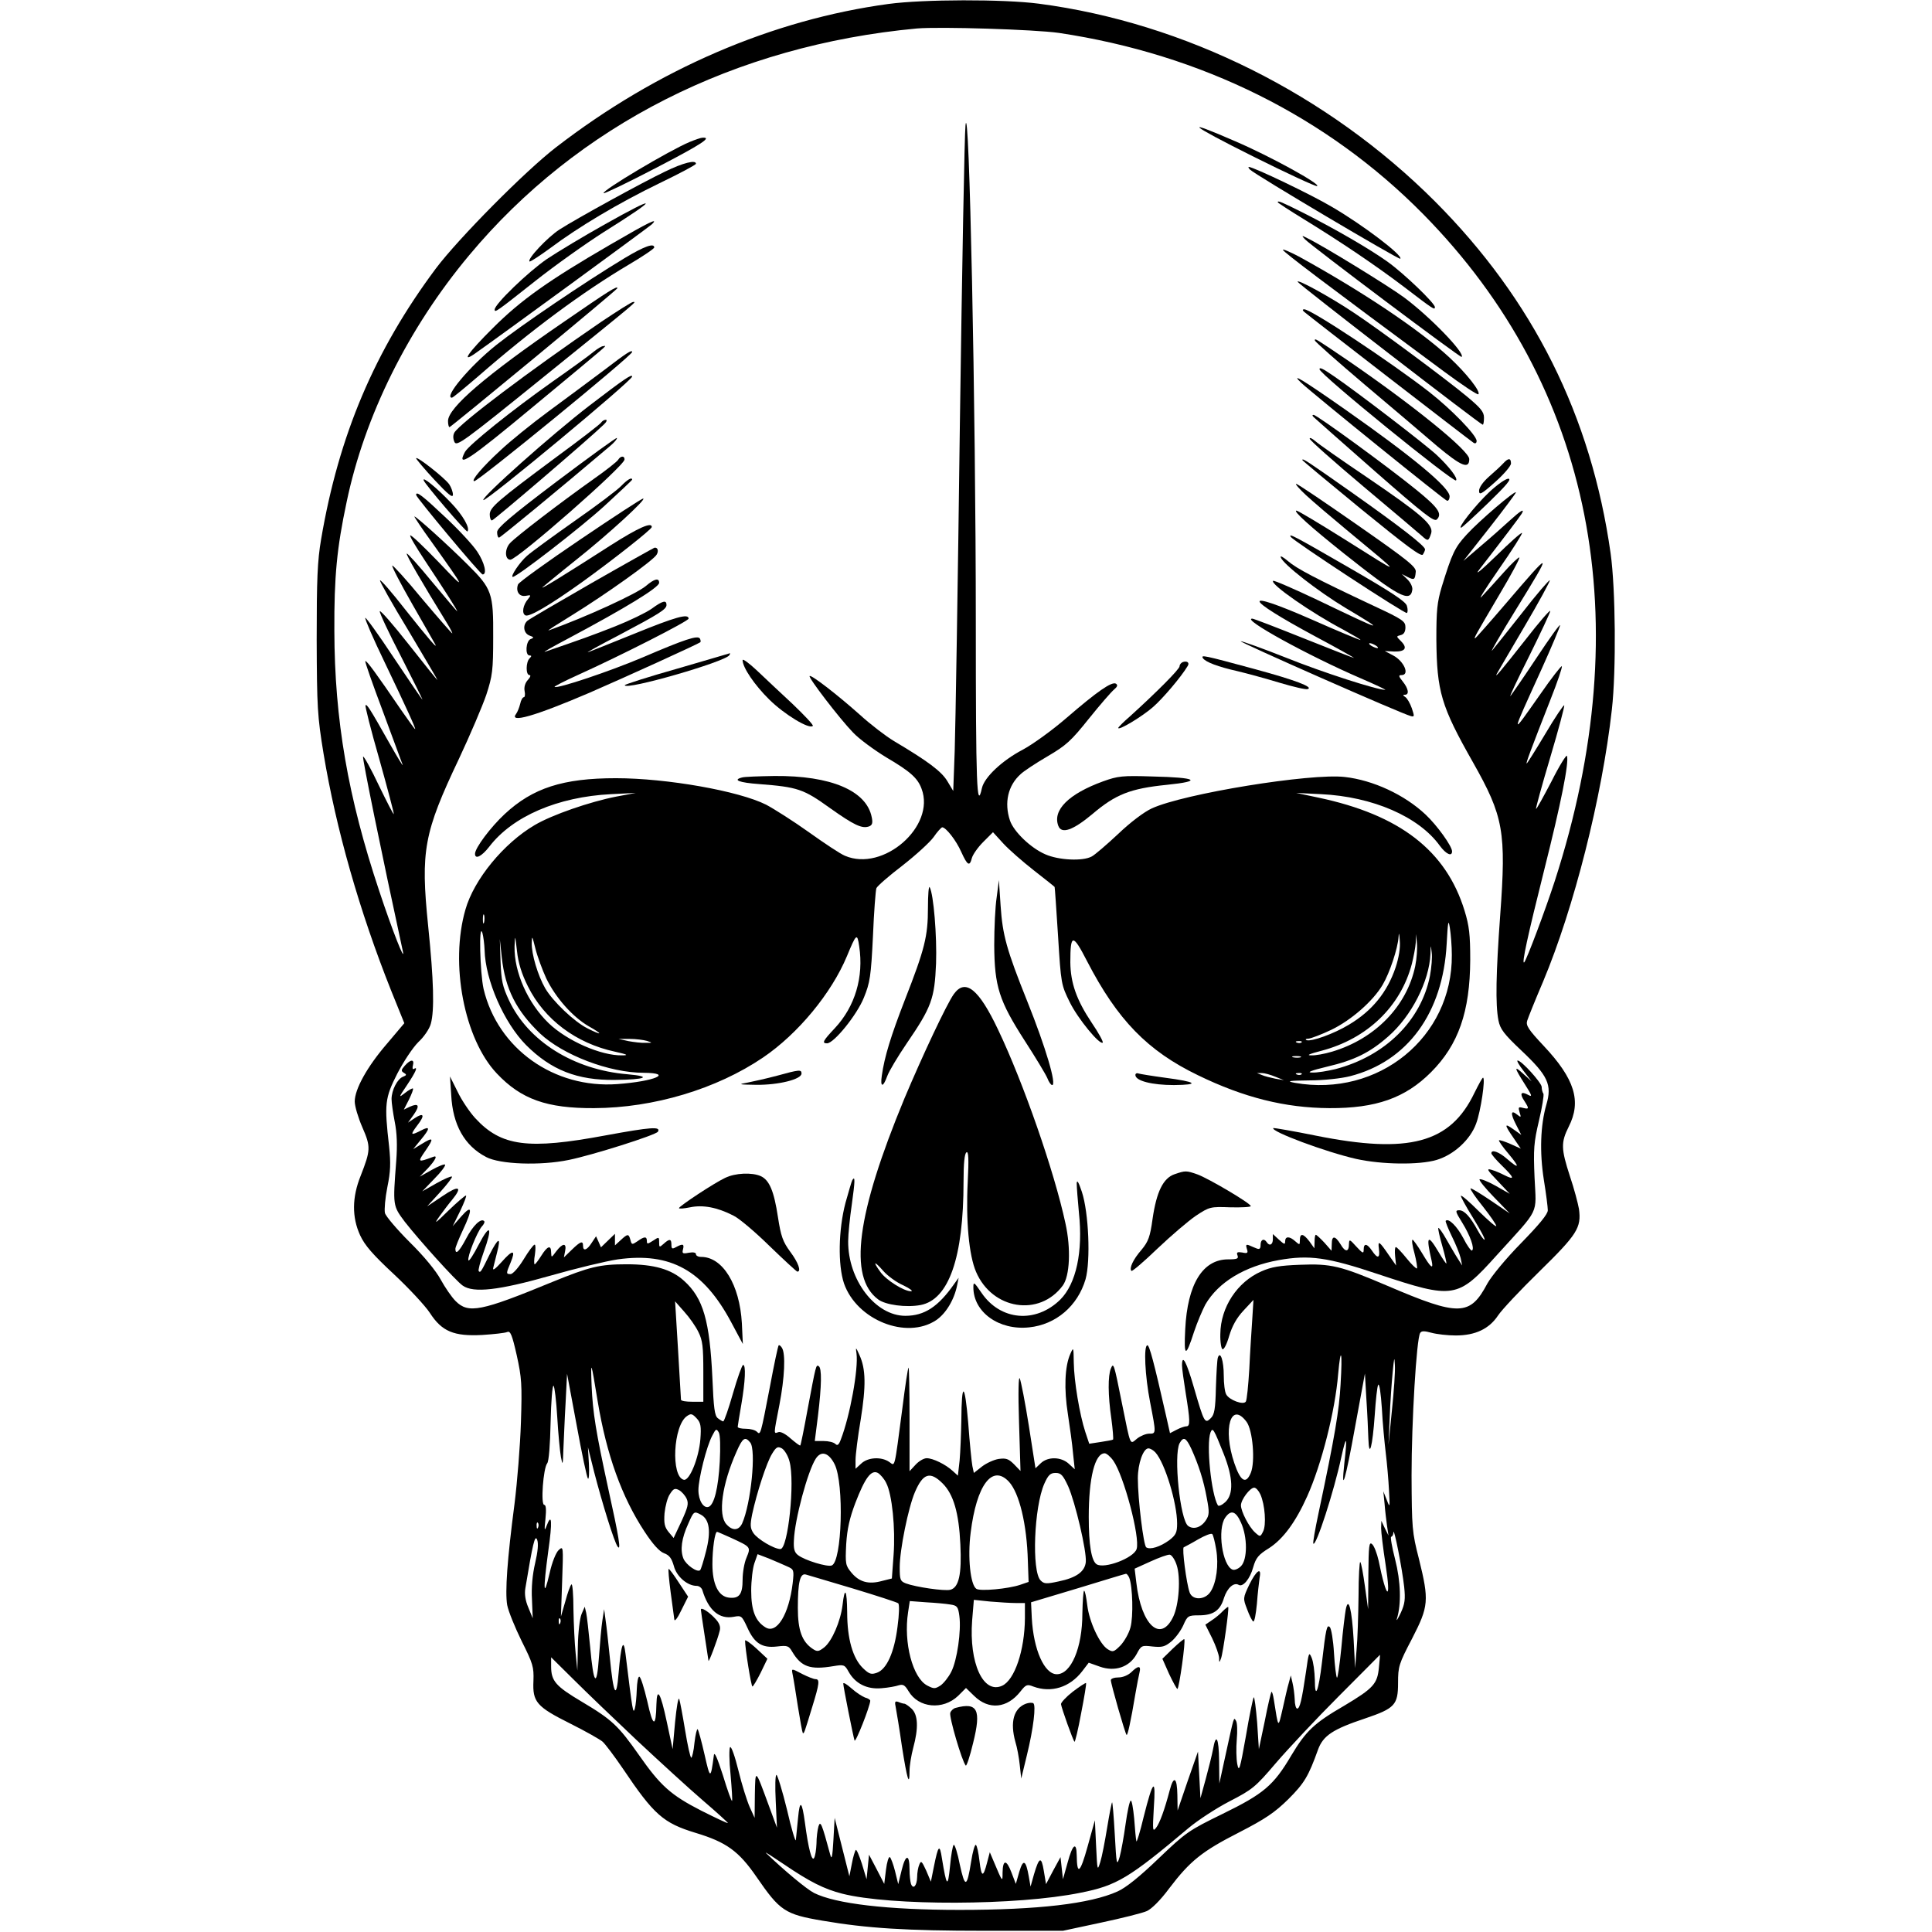 <?xml version="1.0" encoding="UTF-8" standalone="yes"?>
<svg version="1.0" xmlns="http://www.w3.org/2000/svg" width="100mm" height="100mm" viewBox="0 0 530 787" preserveAspectRatio="xMidYMid meet">
  <g transform="translate(0,787) scale(0.1,-0.1)" fill="#000000" stroke="none">
    <path d="M2335 7854 c-473 -64 -943 -266 -1355 -584 -126 -97 -397 -371 -489
-493 -250 -335 -396 -680 -468 -1104 -15 -88 -18 -162 -18 -408 1 -278 3 -312
28 -465 51 -307 146 -641 276 -967 l53 -131 -71 -84 c-81 -94 -131 -185 -131
-235 0 -19 14 -66 31 -105 35 -80 34 -93 -7 -198 -35 -87 -36 -168 -2 -242 19
-41 51 -78 137 -158 62 -58 128 -129 147 -158 49 -76 98 -96 213 -90 47 3 93
8 102 12 13 6 20 -11 39 -95 20 -91 22 -118 17 -273 -3 -94 -15 -243 -26 -331
-30 -229 -39 -359 -30 -413 5 -26 32 -92 59 -147 46 -92 50 -105 48 -162 -4
-86 12 -105 150 -174 62 -31 122 -65 132 -74 11 -10 48 -59 82 -109 127 -189
165 -222 296 -262 126 -38 176 -74 249 -180 95 -138 115 -152 269 -178 181
-31 342 -41 659 -41 l320 0 154 33 c85 18 169 39 187 47 19 8 55 43 92 93 85
112 134 151 285 228 107 55 145 81 200 135 65 65 82 93 121 202 21 57 60 83
192 127 121 41 134 55 134 145 0 66 3 77 57 180 68 132 70 155 28 325 -28 109
-29 126 -30 340 0 218 20 556 35 580 5 9 17 9 46 1 22 -6 66 -11 99 -11 80 0
136 27 172 81 15 23 92 105 170 181 153 150 170 177 160 253 -4 23 -20 84 -37
134 -36 111 -37 137 -5 201 53 104 25 195 -102 330 -62 66 -73 83 -67 102 4
13 33 85 65 160 125 298 240 750 280 1108 18 159 15 492 -5 635 -79 561 -316
1034 -716 1435 -436 436 -1019 727 -1613 805 -146 19 -471 18 -612 -1z m693
-118 c581 -87 1093 -341 1485 -739 691 -702 879 -1656 535 -2717 -38 -117
-114 -319 -124 -330 -12 -11 14 108 81 375 69 274 102 439 93 466 -2 6 -31
-40 -63 -104 -33 -63 -61 -114 -63 -112 -2 1 24 96 58 210 34 114 59 209 57
212 -3 2 -38 -50 -77 -116 -40 -67 -74 -121 -76 -121 -4 0 14 49 96 258 29 73
50 135 47 138 -2 3 -42 -48 -87 -113 -124 -176 -124 -182 4 100 42 93 76 174
76 180 0 7 -43 -53 -96 -133 -53 -80 -101 -149 -106 -155 -6 -5 29 68 76 162
47 95 86 178 86 184 0 7 -46 -46 -101 -117 -100 -127 -127 -159 -117 -139 3 6
54 92 113 193 59 100 105 185 103 188 -3 2 -54 -57 -113 -133 -60 -76 -115
-145 -122 -153 -8 -8 35 66 96 165 154 250 152 251 -43 23 -65 -76 -120 -138
-122 -138 -6 0 0 10 100 180 47 79 83 146 80 149 -2 3 -31 -24 -63 -60 -31
-35 -72 -80 -90 -99 -17 -19 13 30 68 109 56 80 98 147 96 150 -3 3 -51 -40
-107 -95 -61 -59 -88 -81 -67 -54 94 121 166 216 173 228 13 23 -5 12 -52 -31
-26 -24 -78 -70 -116 -102 l-70 -60 107 136 c59 75 107 140 107 143 0 12 -150
-116 -200 -171 -49 -53 -60 -77 -102 -213 -19 -64 -22 -96 -22 -215 2 -212 19
-271 149 -500 125 -221 136 -283 111 -624 -17 -234 -20 -363 -7 -428 7 -35 22
-55 94 -123 108 -102 125 -139 101 -220 -24 -84 -28 -193 -10 -307 9 -55 16
-111 16 -123 0 -16 -35 -58 -109 -134 -62 -63 -120 -134 -137 -164 -71 -134
-115 -135 -409 -9 -190 81 -228 90 -354 85 -83 -3 -118 -9 -158 -27 -98 -43
-166 -146 -167 -255 -1 -32 4 -61 9 -62 6 -2 18 22 27 54 12 40 30 73 58 103
l41 44 -5 -80 c-3 -44 -9 -135 -12 -202 -4 -67 -10 -126 -14 -132 -9 -16 -68
6 -80 29 -6 10 -10 45 -10 77 0 60 -14 102 -24 73 -3 -8 -6 -63 -8 -122 -2
-87 -6 -111 -21 -125 -24 -24 -27 -18 -68 123 -31 108 -49 141 -49 92 0 -13 7
-63 15 -113 18 -111 19 -135 3 -135 -7 0 -25 -6 -40 -14 l-27 -14 -16 71 c-50
221 -68 287 -76 287 -16 0 -10 -125 11 -232 25 -129 25 -128 -4 -128 -13 0
-35 -9 -49 -20 -30 -24 -25 -38 -62 145 -32 160 -34 167 -45 140 -12 -29 -12
-108 2 -203 6 -45 9 -84 7 -86 -2 -2 -25 -6 -51 -10 l-46 -7 -16 48 c-23 70
-46 207 -47 283 -1 63 -1 64 -14 35 -23 -51 -26 -144 -10 -245 8 -52 18 -124
21 -160 l7 -65 -25 23 c-31 28 -84 29 -113 2 l-22 -21 -27 173 c-15 95 -32
182 -37 193 -5 12 -7 -56 -3 -178 l6 -199 -26 27 c-23 23 -33 26 -63 22 -19
-3 -50 -17 -68 -31 l-33 -26 -6 28 c-3 15 -11 94 -17 176 -14 166 -27 171 -28
10 -1 -56 -4 -129 -7 -163 l-7 -62 -21 19 c-29 27 -81 52 -106 52 -12 0 -32
-12 -45 -26 l-25 -27 0 213 c0 117 -2 211 -4 209 -3 -2 -14 -76 -25 -164 -34
-257 -29 -237 -54 -220 -32 22 -87 19 -114 -7 l-23 -21 0 36 c0 20 9 94 21
164 22 137 21 207 -5 263 -15 34 -16 34 -12 6 8 -62 -26 -252 -64 -350 -8 -22
-14 -26 -22 -18 -7 7 -28 12 -48 12 l-36 0 13 103 c15 124 16 194 3 202 -11 7
-11 6 -46 -180 -14 -77 -27 -141 -29 -143 -2 -2 -19 11 -39 28 -21 19 -42 30
-51 26 -19 -7 -19 -11 5 112 21 109 26 208 10 232 -5 8 -11 12 -13 10 -3 -3
-19 -79 -36 -170 -38 -197 -38 -197 -53 -182 -7 7 -27 12 -45 12 -18 0 -33 3
-33 8 0 4 7 45 15 92 16 94 19 160 7 160 -4 0 -23 -52 -41 -115 -18 -63 -36
-115 -40 -115 -3 0 -13 6 -22 13 -13 10 -17 42 -22 162 -11 235 -37 327 -116
398 -52 47 -122 67 -233 67 -110 0 -151 -10 -303 -72 -291 -120 -342 -130
-394 -78 -17 17 -44 57 -61 88 -19 35 -67 94 -126 152 -52 52 -98 106 -101
119 -3 14 1 61 10 106 13 63 14 97 7 165 -20 174 -17 197 33 296 26 50 63 106
86 129 23 21 46 55 51 75 15 54 12 175 -11 399 -31 305 -18 378 126 681 45 96
95 213 111 260 25 77 28 99 28 235 1 179 -5 197 -104 295 -77 77 -213 200
-217 196 -1 -1 29 -47 69 -102 144 -202 145 -205 30 -84 -61 63 -113 113 -116
109 -3 -3 24 -48 59 -101 85 -128 136 -208 132 -208 -1 0 -47 54 -102 120 -54
66 -101 118 -103 115 -4 -4 57 -110 166 -287 13 -21 21 -38 19 -38 -2 0 -57
63 -122 140 -64 78 -120 139 -122 136 -3 -3 34 -74 82 -158 48 -84 90 -157 93
-163 11 -22 -30 26 -123 143 -53 68 -99 121 -102 118 -3 -2 49 -95 116 -205
66 -111 119 -201 118 -201 -2 0 -54 65 -117 145 -63 80 -116 141 -118 135 -2
-5 37 -89 87 -185 49 -96 88 -175 87 -175 -2 0 -54 77 -117 171 -62 94 -115
167 -116 162 -2 -5 33 -86 78 -179 91 -190 129 -274 125 -274 -2 0 -27 35 -57
78 -101 148 -141 203 -146 199 -2 -3 30 -94 71 -203 41 -110 77 -208 81 -219
4 -11 -21 30 -55 90 -79 140 -91 158 -96 152 -3 -2 22 -101 56 -219 33 -118
60 -219 59 -224 0 -5 -27 47 -60 115 -32 68 -62 122 -65 119 -4 -5 74 -387
162 -793 11 -52 -44 88 -96 245 -128 383 -182 699 -183 1060 -1 221 10 337 50
525 73 350 250 707 499 1005 442 530 1082 855 1824 924 94 8 478 -4 578 -18z
m-1468 -5292 c17 -34 20 -60 20 -162 l0 -122 -45 0 c-25 0 -45 3 -46 8 0 4 -6
96 -12 204 l-12 197 37 -42 c21 -23 47 -60 58 -83z m2616 -211 c-6 -109 -23
-211 -90 -527 -14 -66 -24 -122 -21 -124 11 -12 84 213 114 353 21 95 25 85
12 -27 -14 -130 5 -67 44 150 l40 217 6 -105 c4 -58 7 -130 8 -160 3 -86 17
-33 26 96 4 61 10 116 14 123 5 7 11 -36 15 -96 3 -59 11 -142 16 -183 5 -41
11 -109 13 -150 4 -72 4 -74 -9 -40 l-14 35 5 -50 c2 -27 7 -68 10 -90 l6 -40
-15 30 -14 30 -1 -30 c0 -16 8 -83 18 -147 24 -155 4 -145 -28 14 -7 31 -19
62 -27 68 -12 11 -14 -7 -15 -126 l-1 -139 -13 93 c-7 51 -15 96 -19 99 -3 4
-7 -59 -7 -138 -1 -79 -4 -178 -8 -219 l-6 -75 -6 116 c-7 122 -21 179 -32
123 -3 -16 -12 -86 -18 -156 -7 -71 -15 -125 -18 -122 -3 3 -9 48 -12 100 -3
53 -11 100 -17 106 -12 12 -16 -6 -32 -144 -14 -119 -29 -154 -29 -71 -1 34
-6 74 -13 90 -11 26 -12 22 -23 -57 -17 -115 -25 -150 -36 -150 -5 0 -10 17
-10 38 -1 20 -5 51 -9 67 l-7 30 -8 -30 c-5 -16 -16 -64 -25 -105 -19 -82 -17
-84 -36 36 -3 20 -7 34 -10 32 -2 -3 -15 -56 -27 -119 l-24 -114 -7 108 c-5
60 -11 106 -14 103 -3 -4 -18 -75 -32 -159 -24 -135 -28 -148 -35 -113 -4 21
-5 66 -2 100 3 34 2 68 -3 76 -10 16 -7 24 -44 -145 l-24 -110 -1 93 c-1 94
-13 115 -25 45 -4 -21 -17 -74 -29 -118 l-22 -80 -5 95 -5 95 -42 -120 -41
-120 -1 63 c-1 72 -15 81 -31 20 -21 -80 -41 -135 -56 -154 -14 -17 -14 -10
-9 81 9 127 -3 116 -41 -35 -15 -63 -29 -108 -30 -100 -2 8 -6 50 -9 93 -4 42
-10 75 -14 72 -5 -2 -14 -46 -21 -96 -7 -51 -18 -111 -24 -133 -12 -39 -13
-34 -20 92 -4 73 -9 132 -11 130 -2 -2 -11 -48 -20 -103 -9 -55 -21 -118 -28
-140 -12 -38 -12 -36 -17 65 l-5 105 -30 -108 c-30 -108 -43 -118 -44 -34 -1
57 -17 44 -37 -30 l-19 -68 -5 45 -5 45 -30 -55 -29 -55 -9 54 c-10 61 -19 57
-40 -14 l-14 -50 -7 40 c-12 69 -23 74 -39 20 l-14 -49 -18 47 c-20 53 -35 53
-36 -1 0 -40 0 -40 -35 43 l-17 40 -11 -42 c-16 -62 -23 -61 -31 6 -4 34 -10
63 -15 66 -4 2 -13 -28 -19 -68 -17 -107 -25 -109 -46 -13 -9 47 -21 84 -25
81 -4 -2 -11 -42 -15 -87 -9 -90 -14 -84 -33 32 -9 60 -15 55 -33 -35 l-12
-60 -19 45 c-18 39 -21 42 -28 25 -5 -11 -9 -34 -9 -52 -1 -35 -16 -51 -25
-27 -3 9 -6 35 -6 59 0 64 -16 63 -32 -3 l-14 -57 -13 53 c-7 28 -17 54 -21
57 -5 3 -12 -20 -16 -52 l-7 -57 -31 60 -31 59 -5 -50 -5 -50 -19 63 c-11 34
-22 60 -25 56 -3 -3 -11 -28 -16 -56 l-10 -51 -30 119 -30 119 -5 -90 c-4 -70
-7 -83 -13 -60 -34 126 -40 141 -48 115 -4 -14 -8 -45 -8 -70 -1 -25 -5 -51
-10 -59 -9 -14 -23 38 -37 144 -12 89 -21 96 -28 20 -4 -38 -8 -79 -9 -90 -1
-11 -18 44 -36 123 -19 78 -39 142 -43 142 -5 0 -6 -48 -3 -107 l5 -108 -35
95 c-54 147 -53 146 -55 40 l-1 -95 -20 44 c-11 25 -32 91 -46 149 -14 57 -29
100 -34 95 -4 -4 -4 -55 2 -112 5 -57 8 -105 6 -107 -2 -2 -19 44 -37 104 -23
71 -35 99 -37 82 -13 -99 -15 -99 -38 3 -12 53 -25 100 -28 103 -3 3 -9 -21
-13 -55 -3 -34 -10 -61 -13 -61 -4 0 -15 50 -25 111 -10 61 -21 119 -24 128
-4 9 -11 -33 -17 -94 l-10 -110 -24 112 c-25 118 -40 143 -42 71 -2 -97 -14
-94 -37 11 -13 55 -27 101 -33 101 -5 0 -9 -24 -10 -52 -1 -29 -4 -64 -8 -78
-7 -24 -9 -13 -38 224 -8 66 -18 38 -28 -79 -9 -112 -21 -90 -36 65 -6 58 -13
125 -17 150 l-6 45 -7 -45 c-4 -25 -10 -92 -14 -149 -9 -129 -22 -115 -36 41
-6 62 -13 124 -16 138 l-6 25 -13 -30 c-7 -17 -14 -73 -15 -130 l-2 -100 -7
70 c-4 39 -8 119 -9 179 0 60 -4 106 -8 102 -5 -4 -16 -35 -25 -69 l-18 -62 5
144 c5 143 5 144 -14 127 -11 -10 -27 -49 -37 -94 -25 -108 -27 -70 -6 86 18
127 15 163 -7 105 -8 -22 -9 -16 -4 30 4 39 2 57 -5 57 -15 0 -4 149 12 169 7
8 12 75 14 168 2 84 7 151 12 148 4 -2 11 -60 15 -127 4 -68 11 -141 15 -163
7 -37 8 -34 10 30 2 39 5 124 9 190 l6 119 39 -209 c21 -116 42 -214 46 -218
4 -5 6 22 4 60 l-4 68 25 -100 c34 -131 82 -286 96 -305 15 -21 5 41 -38 235
-51 235 -63 309 -68 420 -4 108 -3 106 25 -65 36 -216 98 -388 190 -528 34
-52 61 -82 80 -89 22 -8 31 -21 40 -52 11 -43 55 -81 93 -81 10 0 20 -8 23
-17 25 -83 69 -120 128 -109 31 6 33 4 55 -43 29 -65 60 -85 121 -78 43 5 48
3 62 -21 37 -62 73 -75 168 -59 43 7 46 6 62 -23 27 -48 74 -72 133 -67 28 2
60 8 71 12 18 5 25 1 40 -24 41 -69 140 -78 202 -19 l32 32 33 -32 c60 -59
135 -51 189 18 22 28 27 30 52 20 73 -27 149 -4 200 63 l26 34 45 -16 c62 -22
121 -2 150 51 19 36 21 36 65 31 39 -4 50 -1 76 20 17 14 39 44 49 66 17 39
20 41 64 41 59 0 87 20 102 71 13 40 40 65 60 53 17 -10 46 24 59 72 11 38 21
51 65 78 57 37 108 106 155 211 58 129 114 348 126 498 11 120 18 91 10 -40z
m209 -108 l-14 -140 5 110 c2 61 8 144 12 185 6 61 7 67 9 30 2 -25 -4 -108
-12 -185z m-2830 -35 c14 -16 17 -31 13 -82 -6 -77 -44 -170 -67 -166 -54 11
-44 223 13 260 16 11 21 10 41 -12z m2238 -12 c25 -34 36 -162 17 -208 -20
-48 -42 -34 -67 40 -48 141 -14 254 50 168z m-2146 -162 c-6 -109 -23 -175
-45 -184 -21 -8 -42 26 -42 68 0 46 33 178 56 221 15 29 17 31 27 14 6 -11 7
-58 4 -119z m2053 31 c38 -96 41 -164 6 -196 -13 -12 -27 -18 -30 -13 -27 45
-48 249 -30 297 9 22 13 15 54 -88z m-1929 47 c25 -30 3 -250 -33 -330 -14
-29 -39 -31 -64 -3 -35 38 -18 163 41 295 25 57 35 64 56 38z m1797 -26 c29
-64 50 -128 63 -201 11 -57 10 -69 -4 -90 -19 -29 -50 -39 -72 -23 -33 24 -60
288 -35 337 16 28 26 24 48 -23z m-1637 -51 c23 -83 -6 -357 -37 -357 -26 0
-93 40 -110 65 -13 20 -14 32 -5 77 19 88 59 211 81 246 17 28 23 31 40 22 10
-6 25 -29 31 -53z m1491 36 c39 -44 88 -207 88 -289 0 -37 -5 -47 -32 -68 -37
-27 -78 -40 -94 -29 -11 9 -34 197 -34 281 0 60 22 122 43 122 8 0 21 -8 29
-17z m-1307 -48 c39 -79 30 -396 -12 -412 -18 -7 -110 21 -137 42 -15 11 -19
26 -17 61 3 83 56 281 89 332 22 34 53 25 77 -23z m1135 15 c43 -61 110 -313
95 -360 -12 -37 -132 -82 -163 -62 -21 14 -32 78 -32 193 0 159 25 259 65 259
7 0 23 -13 35 -30z m-925 -91 c24 -46 38 -185 30 -293 l-7 -96 -40 -10 c-54
-15 -92 -5 -124 33 -25 30 -26 36 -22 117 4 63 14 106 37 167 40 104 65 137
92 123 10 -6 26 -24 34 -41z m741 -13 c29 -65 76 -265 72 -309 -4 -39 -38 -64
-111 -79 -50 -11 -59 -10 -73 4 -37 37 -27 299 15 394 16 36 25 44 46 44 22 0
30 -9 51 -54z m-511 11 c44 -44 66 -119 72 -248 6 -122 -6 -176 -41 -185 -24
-6 -141 11 -181 26 -23 9 -25 15 -25 66 0 71 35 243 62 306 33 77 62 86 113
35z m270 7 c42 -46 73 -172 77 -324 l3 -84 -35 -12 c-48 -16 -162 -27 -178
-16 -24 16 -36 128 -23 229 24 194 88 280 156 207z m-1313 -69 c9 -20 5 -35
-21 -92 l-32 -68 -21 25 c-16 20 -19 35 -16 76 3 29 12 64 22 78 14 22 20 25
37 16 11 -6 25 -22 31 -35z m2337 18 c19 -42 25 -126 11 -152 -11 -22 -12 -22
-32 -4 -25 22 -58 86 -58 111 0 23 37 72 54 72 7 0 18 -12 25 -27z m-2279 -83
c35 -19 42 -68 21 -149 -10 -40 -21 -75 -24 -77 -11 -11 -57 21 -68 47 -14 35
-8 82 20 143 22 50 23 51 51 36z m2200 -32 c27 -59 27 -151 0 -178 -11 -11
-26 -17 -34 -14 -42 16 -63 165 -30 212 23 33 43 27 64 -20z m-2863 -20 c-3
-8 -6 -5 -6 6 -1 11 2 17 5 13 3 -3 4 -12 1 -19z m3528 -243 c5 -49 3 -68 -14
-105 -12 -25 -19 -36 -16 -25 19 61 16 153 -7 243 -13 50 -20 92 -16 92 4 0 9
8 9 18 2 24 36 -149 44 -223z m-2743 201 c82 -38 82 -37 64 -81 -9 -20 -16
-61 -16 -90 0 -60 -14 -78 -56 -73 -43 5 -67 55 -67 136 0 63 10 132 19 132 2
0 27 -11 56 -24z m1977 -47 c11 -64 1 -137 -23 -173 -22 -34 -73 -36 -85 -3
-13 36 -32 182 -24 184 4 2 31 16 58 32 28 16 53 26 58 22 4 -4 11 -32 16 -62z
m-2774 -56 c-11 -47 -16 -100 -13 -149 l3 -76 -18 44 c-12 28 -16 55 -12 78
30 181 39 221 48 198 6 -15 3 -48 -8 -95z m1027 -14 c27 -12 28 -14 22 -68
-15 -127 -65 -209 -111 -180 -41 25 -58 69 -58 149 0 41 6 92 13 112 l13 37
47 -18 c26 -11 59 -25 74 -32z m1586 6 c17 -50 10 -161 -14 -211 -51 -107
-130 -35 -150 138 l-7 58 64 29 c35 16 71 29 79 28 8 -1 21 -20 28 -42z
m-1318 -96 c96 -29 179 -56 184 -60 5 -5 4 -45 -3 -96 -13 -104 -44 -173 -84
-187 -23 -8 -31 -6 -57 19 -41 40 -64 119 -64 227 -1 94 -10 108 -19 29 -8
-65 -43 -147 -75 -172 -22 -17 -28 -18 -46 -6 -44 29 -61 76 -61 167 0 105 9
143 33 136 9 -3 96 -28 192 -57z m1125 44 c14 -36 17 -159 5 -202 -6 -24 -25
-57 -41 -74 -27 -27 -31 -28 -52 -15 -33 21 -75 112 -83 179 -4 32 -9 59 -13
59 -3 0 -6 -42 -7 -93 0 -139 -46 -247 -104 -247 -51 0 -95 100 -102 229 l-3
64 190 57 c105 32 193 59 196 59 4 1 10 -7 14 -16z m-729 -109 c28 -4 32 -9
37 -47 8 -60 -9 -180 -33 -227 -11 -22 -31 -47 -44 -56 -22 -14 -27 -14 -54 0
-59 31 -97 174 -78 298 l7 46 67 -5 c37 -2 81 -6 98 -9z m267 6 l37 0 0 -62
c-1 -131 -42 -252 -93 -275 -77 -35 -135 93 -122 266 l7 84 67 -7 c36 -3 83
-6 104 -6z m-1856 -82 c-3 -8 -6 -5 -6 6 -1 11 2 17 5 13 3 -3 4 -12 1 -19z
m3335 -180 c-6 -67 -22 -85 -141 -156 -124 -72 -156 -103 -216 -203 -72 -122
-112 -156 -280 -238 -139 -68 -149 -75 -261 -182 -77 -74 -133 -119 -167 -134
-111 -50 -323 -75 -643 -75 -294 0 -505 25 -593 69 -31 16 -121 91 -196 163
-5 6 27 -15 73 -46 106 -72 164 -101 238 -120 197 -50 712 -49 971 4 147 29
198 60 439 263 38 32 113 81 167 109 93 48 105 57 190 157 50 58 165 181 256
272 92 92 166 167 167 168 1 0 -1 -23 -4 -51z m-3022 -298 c91 -85 211 -195
268 -244 56 -48 102 -90 102 -92 0 -3 -48 20 -108 50 -125 64 -167 102 -255
228 -83 118 -109 143 -232 216 -106 63 -125 84 -125 144 l0 37 93 -92 c51 -51
167 -162 257 -247z"/>
    <path d="M2648 7360 c-4 -30 -14 -579 -23 -1220 -8 -641 -18 -1239 -21 -1329
l-6 -163 -24 40 c-24 40 -79 81 -217 163 -32 19 -95 67 -140 108 -91 81 -198
164 -204 157 -6 -6 121 -172 176 -229 25 -27 87 -72 136 -102 97 -57 128 -84
144 -128 58 -153 -156 -340 -312 -273 -18 7 -84 51 -147 96 -63 45 -142 95
-174 112 -111 56 -405 108 -612 108 -216 0 -339 -40 -453 -146 -57 -53 -121
-138 -121 -162 0 -24 27 -11 58 29 95 124 279 203 496 214 l101 5 -80 -15
c-107 -21 -261 -74 -332 -116 -126 -74 -247 -221 -282 -344 -64 -221 -5 -528
128 -668 99 -105 204 -142 396 -141 243 1 499 78 688 206 143 97 279 262 342
413 38 92 42 96 50 40 19 -125 -17 -245 -99 -333 -49 -52 -54 -62 -32 -62 28
0 122 116 150 186 25 61 29 87 37 250 4 99 11 188 14 196 4 9 51 50 106 92 55
43 112 95 127 116 15 22 31 39 35 40 15 0 57 -53 78 -101 25 -55 34 -60 43
-24 4 14 24 43 46 65 l40 40 42 -46 c23 -25 79 -74 125 -110 46 -36 84 -66 84
-67 1 -1 7 -91 14 -200 12 -196 13 -199 48 -270 33 -67 122 -175 134 -164 3 3
-17 40 -45 81 -62 93 -86 162 -87 246 0 117 10 118 68 5 124 -240 247 -366
452 -465 187 -91 355 -133 535 -134 190 -1 309 41 414 146 112 112 159 247
160 458 0 103 -4 138 -23 200 -75 245 -264 391 -596 461 l-90 19 101 -5 c211
-10 399 -92 484 -210 25 -34 50 -46 50 -23 0 21 -61 106 -108 150 -86 81 -214
140 -329 153 -139 16 -656 -68 -786 -128 -31 -14 -88 -57 -137 -104 -47 -44
-96 -86 -108 -92 -37 -20 -135 -15 -189 9 -60 26 -129 93 -144 138 -24 72 -8
142 43 188 12 12 62 45 110 73 77 45 97 64 169 154 45 56 91 109 102 118 14
12 16 18 8 24 -17 10 -77 -32 -201 -139 -59 -51 -138 -108 -179 -130 -84 -44
-156 -112 -166 -156 -21 -96 -25 9 -25 672 0 880 -27 2159 -42 2028z m-1961
-3247 c-3 -10 -5 -4 -5 12 0 17 2 24 5 18 2 -7 2 -21 0 -30z m3942 -133 c3
-335 -299 -581 -639 -521 -37 7 -27 9 59 10 57 0 130 8 165 17 235 60 379 258
394 539 5 93 7 103 13 65 4 -25 8 -74 8 -110z m-3940 20 c3 -123 79 -296 169
-387 102 -102 209 -144 362 -142 126 1 154 14 51 23 -219 18 -405 135 -483
302 -26 56 -31 79 -34 157 l-3 92 8 -75 c14 -128 59 -217 156 -310 94 -88 282
-160 422 -160 124 -1 44 -35 -107 -46 -258 -19 -487 144 -545 387 -15 66 -20
276 -5 229 4 -14 8 -45 9 -70z m3711 -71 c-34 -101 -96 -177 -190 -233 -61
-37 -153 -70 -173 -63 -6 3 -3 6 8 6 11 1 53 17 93 36 81 39 170 117 209 183
29 49 62 149 65 195 1 21 3 16 5 -14 3 -30 -4 -70 -17 -110z m-3535 -76 c67
-136 197 -233 355 -267 50 -11 57 -15 30 -15 -86 -2 -225 59 -300 131 -85 82
-141 208 -139 312 2 50 2 49 10 -18 5 -48 19 -93 44 -143z m75 32 c38 -79 108
-158 174 -196 59 -33 55 -39 -6 -8 -54 27 -141 110 -172 163 -30 52 -56 139
-55 185 1 32 2 29 15 -23 8 -32 28 -86 44 -121z m3540 50 c-34 -164 -164 -297
-339 -349 -30 -9 -68 -16 -85 -15 -21 0 -7 6 43 19 185 49 321 179 367 353 7
28 15 68 16 87 l1 35 4 -38 c2 -21 -1 -62 -7 -92z m60 -40 c-36 -182 -182
-327 -385 -380 -33 -8 -75 -15 -95 -14 -24 0 -6 8 61 24 111 26 174 57 249
123 95 83 167 225 172 336 1 40 1 40 5 6 3 -19 -1 -62 -7 -95z m-3190 -265
c24 -8 24 -8 -5 -8 -16 -1 -48 3 -70 7 l-40 9 45 0 c25 0 56 -4 70 -8z m2667
-6 c-3 -3 -12 -4 -19 -1 -8 3 -5 6 6 6 11 1 17 -2 13 -5z m-4 -61 c-7 -2 -21
-2 -30 0 -10 3 -4 5 12 5 17 0 24 -2 18 -5z m-103 -79 l35 -14 -35 6 c-19 4
-44 10 -55 15 l-20 8 20 0 c11 0 36 -7 55 -15z m107 10 c-3 -3 -12 -4 -19 -1
-8 3 -5 6 6 6 11 1 17 -2 13 -5z"/>
    <path d="M3817 7234 c138 -69 257 -124 263 -122 19 6 -194 123 -332 182 -220
96 -191 70 69 -60z"/>
    <path d="M1525 7292 c-84 -35 -361 -200 -351 -209 2 -3 100 44 215 104 185 96
229 125 187 122 -6 0 -29 -8 -51 -17z"/>
    <path d="M1424 7171 c-94 -45 -358 -190 -430 -236 -48 -31 -132 -120 -122
-130 2 -3 40 22 84 54 116 87 279 184 446 265 81 39 147 74 148 79 0 17 -52 4
-126 -32z"/>
    <path d="M3807 7179 c21 -21 607 -368 612 -363 13 12 -151 137 -278 211 -80
48 -320 163 -339 163 -3 0 -1 -5 5 -11z"/>
    <path d="M3920 7046 c0 -2 46 -32 103 -67 152 -93 300 -193 413 -279 119 -91
124 -94 124 -81 0 16 -126 137 -193 185 -76 54 -211 132 -339 197 -96 48 -108
53 -108 45z"/>
    <path d="M1175 6954 c-82 -46 -187 -109 -232 -139 -77 -53 -213 -184 -213
-206 0 -14 7 -9 165 116 77 61 203 151 280 200 227 142 227 157 0 29z"/>
    <path d="M1200 6873 c-250 -145 -363 -225 -477 -339 -102 -101 -133 -147 -70
-102 104 73 704 512 717 524 31 30 -12 9 -170 -83z"/>
    <path d="M4031 6895 c26 -27 634 -484 638 -479 15 15 -128 163 -234 242 -62
46 -329 210 -395 242 -23 12 -24 11 -9 -5z"/>
    <path d="M1260 6819 c-161 -97 -425 -276 -523 -354 -108 -86 -216 -215 -181
-215 4 0 52 40 108 88 218 190 425 343 614 455 56 33 102 64 102 69 0 19 -40
5 -120 -43z"/>
    <path d="M3941 6852 c4 -10 165 -132 657 -496 73 -54 136 -96 139 -92 11 10
-49 86 -118 150 -123 114 -355 269 -613 411 -38 20 -67 32 -65 27z"/>
    <path d="M4001 6722 c4 -10 745 -582 754 -582 3 0 5 13 5 29 0 23 -13 39 -72
88 -91 75 -358 273 -458 339 -94 63 -234 140 -229 126z"/>
    <path d="M1009 6557 c-315 -216 -469 -348 -469 -402 0 -14 3 -25 6 -25 6 0
684 560 684 566 0 11 -31 -8 -221 -139z"/>
    <path d="M1164 6559 c-294 -201 -574 -412 -598 -451 -6 -11 -6 -24 0 -38 9
-20 34 -2 364 265 396 320 378 305 364 305 -6 0 -64 -37 -130 -81z"/>
    <path d="M4026 6601 c15 -14 679 -527 692 -535 7 -4 12 -1 12 8 0 23 -103 129
-194 200 -157 122 -480 336 -508 336 -7 0 -8 -3 -2 -9z"/>
    <path d="M4071 6483 c0 -4 90 -84 201 -178 110 -93 245 -207 298 -253 97 -81
130 -95 130 -52 0 34 -228 219 -495 402 -130 88 -135 92 -134 81z"/>
    <path d="M1133 6437 c-15 -13 -91 -68 -168 -122 -163 -115 -340 -257 -356
-286 -36 -68 14 -35 281 187 330 274 296 244 282 244 -6 0 -23 -10 -39 -23z"/>
    <path d="M1174 6361 c-56 -42 -157 -117 -225 -167 -68 -50 -157 -122 -196
-159 -72 -66 -122 -125 -106 -125 17 0 643 512 643 526 0 11 -22 -3 -116 -75z"/>
    <path d="M4090 6366 c0 -20 546 -463 556 -453 9 8 -27 55 -78 103 -42 40 -327
259 -420 322 -45 31 -58 37 -58 28z"/>
    <path d="M1115 6217 c-151 -116 -441 -374 -431 -384 9 -9 606 487 606 503 0
12 -30 -8 -175 -119z"/>
    <path d="M4015 6311 c53 -49 587 -481 595 -481 6 0 10 8 10 18 0 36 -149 160
-427 355 -170 119 -224 152 -178 108z"/>
    <path d="M4066 6171 c5 -5 117 -104 249 -220 202 -177 242 -208 253 -197 23
23 6 48 -84 121 -113 92 -405 305 -418 305 -6 0 -6 -3 0 -9z"/>
    <path d="M1164 6149 c-3 -6 -86 -70 -183 -141 -241 -179 -271 -205 -271 -234
0 -13 4 -24 9 -24 7 0 400 336 456 391 11 10 14 19 8 19 -7 0 -15 -5 -19 -11z"/>
    <path d="M982 5908 c-188 -142 -241 -188 -242 -205 0 -13 3 -23 8 -23 5 0 241
194 452 373 18 15 30 30 28 33 -3 2 -113 -78 -246 -178z"/>
    <path d="M4050 6083 c0 -6 98 -93 218 -194 119 -100 227 -191 239 -202 25 -23
27 -22 38 11 10 34 -40 77 -262 228 -104 70 -198 136 -210 147 -13 11 -23 16
-23 10z"/>
    <path d="M410 6003 c1 -4 34 -44 75 -88 56 -60 75 -75 75 -60 0 11 -7 30 -15
42 -18 26 -135 118 -135 106z"/>
    <path d="M1233 5997 c-4 -7 -48 -42 -98 -77 -137 -97 -317 -235 -342 -262 -23
-24 -22 -68 1 -68 28 0 464 382 465 408 1 16 -16 16 -26 -1z"/>
    <path d="M4020 5996 c0 -2 108 -92 241 -201 184 -150 243 -194 250 -184 5 8 9
17 9 21 0 14 -99 91 -293 228 -189 133 -207 145 -207 136z"/>
    <path d="M4839 5983 c-9 -10 -35 -34 -58 -54 -25 -22 -41 -45 -41 -58 0 -19 9
-15 65 35 36 32 65 66 65 76 0 23 -11 23 -31 1z"/>
    <path d="M441 5913 c6 -17 173 -212 178 -208 12 13 -18 66 -67 117 -58 61
-118 110 -111 91z"/>
    <path d="M1246 5891 c-16 -17 -101 -81 -190 -143 -88 -62 -176 -126 -194 -142
-30 -26 -70 -86 -58 -86 17 0 279 203 373 289 62 57 113 105 113 107 0 12 -20
0 -44 -25z"/>
    <path d="M4781 5865 c-58 -55 -133 -151 -113 -144 5 2 55 48 111 102 73 71 95
97 80 97 -11 0 -46 -25 -78 -55z"/>
    <path d="M4035 5853 c28 -26 102 -89 166 -142 235 -195 236 -192 -15 -34 -99
62 -184 113 -190 113 -15 -1 56 -65 194 -175 219 -174 270 -202 278 -148 2 12
-7 30 -20 43 l-23 22 23 -12 c28 -14 31 -12 34 20 3 20 -29 46 -237 191 -132
92 -244 168 -250 168 -5 0 13 -21 40 -46z"/>
    <path d="M410 5854 c0 -10 262 -324 271 -324 19 0 8 48 -22 93 -17 26 -76 90
-132 142 -91 86 -117 106 -117 89z"/>
    <path d="M1078 5672 c-136 -92 -250 -174 -253 -183 -10 -29 6 -51 32 -46 21 4
22 3 10 -12 -22 -25 -28 -61 -11 -68 17 -6 99 42 229 135 121 87 284 215 285
225 1 22 -54 -2 -167 -74 -190 -122 -289 -183 -278 -171 6 5 66 55 135 110
135 107 291 251 275 251 -5 1 -121 -75 -257 -167z"/>
    <path d="M3973 5683 c11 -17 467 -316 473 -310 4 3 4 16 0 29 -4 17 -63 56
-231 153 -232 134 -252 144 -242 128z"/>
    <path d="M1125 5495 c-137 -79 -256 -148 -262 -154 -20 -18 -15 -51 9 -60 18
-6 19 -9 5 -14 -20 -7 -24 -67 -5 -67 9 0 9 -3 0 -12 -15 -15 -16 -68 0 -68 6
0 4 -8 -7 -20 -11 -12 -16 -29 -13 -45 3 -14 1 -25 -3 -25 -5 0 -12 -12 -15
-27 -4 -16 -11 -33 -16 -40 -32 -41 74 -11 298 85 143 62 444 199 452 206 2 3
1 9 -2 15 -9 14 -61 -3 -231 -76 -134 -57 -351 -130 -361 -121 -2 2 41 24 94
48 177 80 452 220 452 230 0 22 -53 7 -220 -61 -96 -39 -182 -73 -190 -76 -8
-2 48 29 125 69 168 89 195 106 195 124 0 21 -16 17 -61 -16 -23 -16 -89 -48
-147 -71 -91 -36 -144 -55 -287 -104 -11 -3 34 22 100 57 227 121 365 205 365
224 0 21 -19 17 -54 -13 -38 -32 -245 -127 -396 -181 -8 -2 35 25 95 62 136
84 333 224 345 247 9 15 4 30 -9 28 -3 -1 -118 -65 -256 -144z"/>
    <path d="M3932 5600 c9 -28 152 -139 265 -207 170 -101 155 -97 -111 31 -99
47 -182 83 -185 80 -13 -13 155 -130 286 -199 40 -22 71 -40 70 -42 -2 -1 -92
36 -200 84 -288 126 -280 90 15 -69 90 -48 161 -88 158 -88 -3 0 -95 36 -205
80 -110 44 -203 80 -209 80 -46 0 228 -151 444 -244 58 -25 102 -46 98 -46
-32 -1 -255 71 -402 130 -98 39 -183 69 -187 68 -8 -3 656 -296 693 -305 15
-4 15 -1 4 32 -7 20 -19 41 -27 46 -10 6 -10 9 -1 9 18 0 15 24 -9 54 -17 21
-18 26 -5 26 35 0 10 57 -34 80 l-34 18 38 -2 c45 -1 56 14 28 42 -20 20 -20
20 -1 25 13 3 19 14 19 32 0 24 -11 32 -127 86 -243 114 -316 153 -351 183
-20 17 -33 24 -30 16z m388 -360 c8 -5 11 -10 5 -10 -5 0 -17 5 -25 10 -8 5
-10 10 -5 10 6 0 17 -5 25 -10z"/>
    <path d="M1473 5146 c-117 -33 -213 -64 -213 -67 0 -23 409 95 426 122 3 5 4
8 2 8 -2 -1 -99 -29 -215 -63z"/>
    <path d="M3615 5189 c11 -16 61 -35 141 -53 38 -9 115 -30 171 -47 57 -17 108
-29 115 -26 25 8 -52 37 -214 81 -214 58 -221 59 -213 45z"/>
    <path d="M1740 5181 c0 -30 49 -102 109 -161 62 -61 163 -122 177 -107 4 3
-34 43 -82 89 -49 46 -115 107 -146 137 -32 30 -58 49 -58 42z"/>
    <path d="M3533 5173 c-7 -3 -13 -10 -13 -17 0 -12 -94 -106 -202 -204 -27 -23
-48 -45 -48 -47 0 -13 99 47 142 85 40 35 114 122 141 167 9 14 -3 22 -20 16z"/>
    <path d="M1738 4703 c-40 -10 -13 -21 70 -27 156 -12 180 -20 287 -97 100 -71
132 -86 161 -75 12 5 15 14 10 37 -21 108 -166 170 -396 168 -63 -1 -123 -3
-132 -6z"/>
    <path d="M3208 4687 c-140 -51 -206 -117 -182 -181 13 -35 60 -18 139 48 94
80 154 104 303 119 148 15 124 30 -58 34 -123 4 -141 2 -202 -20z"/>
    <path d="M2775 4215 c-6 -38 -10 -126 -10 -195 1 -169 20 -227 124 -389 44
-68 85 -136 92 -152 6 -16 15 -29 20 -29 19 0 -26 153 -101 340 -85 212 -101
271 -109 390 l-7 105 -9 -70z"/>
    <path d="M2495 4172 c0 -116 -13 -168 -94 -375 -57 -147 -83 -231 -94 -309 -7
-48 5 -49 22 -2 7 20 43 80 79 133 102 149 114 183 120 326 4 111 -10 283 -26
311 -4 7 -7 -31 -7 -84z"/>
    <path d="M2600 3820 c-29 -41 -126 -247 -201 -425 -195 -471 -229 -727 -107
-818 30 -23 115 -34 173 -23 115 22 175 193 175 503 0 74 4 114 12 119 8 5 10
-25 5 -122 -8 -156 5 -298 34 -365 66 -154 258 -184 353 -56 29 39 34 151 11
254 -45 210 -171 572 -274 788 -79 167 -134 211 -181 145z m-205 -1186 c27
-13 41 -24 31 -24 -29 0 -102 46 -125 79 -32 44 -25 46 11 5 18 -21 55 -48 83
-60z"/>
    <path d="M364 3529 c-15 -17 -16 -22 -4 -29 12 -7 12 -10 -3 -16 -23 -8 -47
-55 -47 -91 0 -15 6 -57 13 -93 9 -45 11 -95 6 -160 -14 -183 -14 -181 35
-247 57 -73 207 -240 236 -260 44 -31 147 -19 355 40 105 30 229 60 277 67
215 30 349 -45 462 -257 l47 -88 -4 85 c-9 157 -78 270 -166 270 -12 0 -21 5
-21 11 0 7 -11 9 -29 6 -25 -5 -28 -3 -24 13 6 23 0 25 -28 10 -16 -9 -19 -7
-19 10 0 24 -8 25 -32 3 -17 -15 -18 -15 -18 7 0 22 -1 22 -25 6 -22 -14 -25
-15 -25 -1 0 19 -10 19 -38 -1 -22 -15 -24 -15 -29 5 -7 26 -11 26 -40 -1
l-23 -21 0 23 0 24 -28 -27 -29 -28 -10 23 -10 22 -18 -27 c-19 -30 -35 -35
-35 -12 0 22 -10 19 -46 -16 l-32 -31 5 26 c7 34 -10 33 -36 -1 -20 -27 -20
-27 -21 -5 0 32 -15 27 -40 -13 -12 -19 -24 -35 -27 -35 -3 0 -3 18 1 40 3 22
3 40 -1 40 -5 0 -25 -27 -45 -60 -20 -33 -44 -60 -53 -60 -19 0 -19 2 0 47 22
53 9 54 -36 3 -26 -29 -38 -38 -35 -25 3 11 10 40 16 64 17 65 5 61 -31 -10
-35 -72 -37 -74 -44 -67 -3 3 6 38 20 77 38 104 27 121 -20 31 -21 -41 -40
-70 -42 -64 -5 15 35 114 54 137 9 9 14 20 10 23 -13 13 -46 -19 -73 -71 -28
-53 -44 -69 -44 -42 0 6 14 41 30 75 41 87 39 108 -6 57 l-35 -40 31 63 c16
34 27 62 23 62 -4 0 -37 -28 -72 -62 -54 -53 -60 -57 -36 -23 16 22 39 53 52
68 44 54 27 60 -39 15 l-63 -42 53 58 c29 32 51 61 48 63 -3 3 -31 -9 -63 -27
l-58 -33 49 51 c28 28 47 54 44 58 -4 3 -28 -7 -55 -22 l-48 -27 33 34 c33 36
41 55 20 46 -62 -23 -63 -22 -29 27 35 51 32 56 -18 25 l-33 -20 31 38 c39 47
39 58 1 38 -43 -22 -45 -19 -15 21 32 41 27 54 -11 29 l-27 -18 23 32 c26 37
21 49 -15 33 l-25 -12 21 41 c11 23 19 43 16 45 -2 2 -17 -6 -32 -18 -27 -21
-27 -20 8 32 36 54 46 77 28 66 -5 -4 -7 3 -4 14 7 26 -9 26 -33 -1z"/>
    <path d="M4921 3508 l33 -43 -32 29 c-41 38 -40 29 4 -40 30 -47 32 -54 14
-44 -29 16 -36 6 -16 -24 21 -33 20 -35 -5 -29 -19 5 -20 3 -14 -18 7 -21 6
-22 -9 -10 -27 22 -29 6 -6 -39 l22 -43 -31 22 c-39 28 -39 21 -1 -34 l30 -44
-42 19 c-23 10 -44 17 -47 15 -2 -2 15 -27 39 -55 47 -56 45 -65 -7 -20 -32
28 -63 39 -63 22 0 -4 20 -28 45 -52 49 -48 52 -59 8 -37 -15 8 -39 18 -53 22
-21 6 -17 -1 25 -45 l50 -53 -58 33 c-32 18 -61 29 -65 26 -3 -4 23 -36 59
-73 l64 -66 -78 53 c-43 29 -79 51 -82 49 -2 -3 20 -36 50 -73 30 -38 55 -74
55 -80 0 -6 -31 21 -70 59 -38 38 -71 67 -74 64 -2 -2 20 -43 50 -91 30 -49
51 -88 46 -88 -4 0 -16 17 -27 37 -31 57 -55 83 -76 83 -17 0 -16 -5 12 -50
33 -53 52 -107 40 -114 -3 -3 -20 20 -35 50 -26 49 -60 83 -72 71 -2 -2 9 -30
25 -63 16 -32 32 -72 36 -89 l6 -30 -19 30 c-11 17 -31 52 -46 78 -15 27 -30
47 -32 45 -2 -3 5 -35 16 -73 11 -38 18 -70 17 -72 -2 -1 -16 20 -32 47 -45
76 -52 66 -28 -37 8 -37 -4 -27 -39 32 -18 30 -36 55 -39 55 -4 0 -1 -25 8
-56 8 -31 12 -58 10 -61 -3 -2 -22 16 -42 41 -21 26 -40 46 -44 46 -4 0 -5
-17 -3 -37 l4 -38 -28 40 c-41 60 -47 64 -42 28 5 -39 -5 -42 -28 -8 -20 30
-34 32 -34 5 0 -18 -4 -16 -30 12 -27 30 -29 31 -30 11 0 -34 -15 -35 -34 -2
-22 36 -36 37 -36 2 l-1 -28 -29 33 c-16 17 -32 32 -35 32 -3 0 -5 -12 -5 -27
l-1 -28 -20 28 c-25 33 -39 35 -39 5 0 -20 -1 -20 -18 -5 -24 22 -42 22 -42 0
0 -14 -4 -12 -25 7 l-25 23 0 -21 c0 -23 -14 -29 -25 -12 -11 17 -25 11 -25
-11 0 -15 -4 -19 -15 -15 -8 3 -22 9 -31 13 -13 5 -15 2 -10 -14 6 -17 3 -20
-19 -15 -20 3 -24 1 -19 -12 5 -13 -1 -16 -38 -16 -104 0 -166 -101 -175 -285
-6 -114 2 -116 36 -10 13 39 34 88 46 111 53 91 160 156 299 181 124 22 198
12 404 -57 310 -103 324 -101 485 78 177 195 160 161 153 315 -5 117 -3 143
18 232 13 55 21 104 18 110 -4 5 -7 18 -7 28 -2 18 -82 107 -98 107 -5 0 6
-19 24 -42z"/>
    <path d="M1880 3488 c-41 -11 -95 -23 -120 -28 -40 -7 -37 -8 36 -9 89 -1 184
22 184 46 0 17 -9 16 -100 -9z"/>
    <path d="M3340 3491 c0 -24 68 -41 157 -41 108 1 93 13 -37 30 -52 7 -100 15
-107 17 -7 3 -13 0 -13 -6z"/>
    <path d="M553 3410 c6 -122 54 -207 142 -253 56 -30 221 -36 337 -12 94 19
354 101 363 115 13 22 -28 19 -213 -15 -316 -59 -425 -45 -531 70 -23 25 -56
74 -72 108 l-31 62 5 -75z"/>
    <path d="M4721 3418 c-98 -205 -267 -250 -646 -174 -93 19 -172 32 -173 31
-14 -13 214 -98 338 -126 104 -23 256 -25 327 -4 70 21 137 82 161 148 19 50
39 187 28 187 -3 0 -18 -28 -35 -62z"/>
    <path d="M3500 3087 c-47 -16 -74 -72 -90 -182 -10 -73 -17 -92 -45 -126 -35
-40 -51 -76 -41 -86 3 -3 51 38 106 91 56 53 126 113 157 134 55 36 58 37 140
34 46 -1 83 1 83 5 0 11 -171 112 -217 129 -46 16 -49 16 -93 1z"/>
    <path d="M1669 3072 c-45 -21 -187 -115 -188 -123 -1 -4 20 -2 45 3 52 11 111
0 177 -34 23 -11 89 -67 147 -124 59 -57 110 -104 113 -104 17 0 4 37 -29 81
-30 41 -38 63 -50 141 -16 106 -35 151 -70 167 -36 16 -104 13 -145 -7z"/>
    <path d="M2187 3063 c-3 -5 -15 -47 -28 -93 -29 -111 -31 -253 -6 -328 52
-149 254 -230 375 -150 40 27 74 83 86 143 l6 30 -18 -25 c-65 -93 -121 -130
-199 -130 -122 0 -234 146 -233 304 0 28 7 96 15 151 13 94 14 117 2 98z"/>
    <path d="M3101 3050 c0 -14 4 -68 9 -120 17 -159 -11 -289 -76 -354 -100 -98
-244 -86 -321 28 -30 44 -33 46 -33 22 0 -101 104 -176 227 -163 109 11 198
87 230 196 21 75 13 271 -15 356 -13 39 -20 51 -21 35z"/>
    <path d="M1447 1383 c7 -54 14 -104 15 -111 2 -8 15 10 29 40 l27 54 -37 56
c-20 31 -39 57 -42 57 -3 1 1 -43 8 -96z"/>
    <path d="M3804 1415 c-26 -55 -26 -56 -9 -100 9 -25 20 -47 25 -50 5 -3 11 30
15 72 3 43 9 90 11 106 9 45 -13 31 -42 -28z"/>
    <path d="M3695 1306 c-11 -12 -31 -28 -45 -37 l-25 -17 28 -56 c15 -31 27 -66
28 -79 0 -21 1 -21 8 -2 8 21 34 206 29 209 -2 1 -12 -7 -23 -18z"/>
    <path d="M1570 1313 c0 -4 7 -51 15 -103 8 -52 15 -99 16 -105 0 -11 37 85 46
123 4 16 -2 31 -18 48 -27 29 -59 49 -59 37z"/>
    <path d="M1750 1187 c0 -32 25 -187 30 -187 3 0 18 25 34 57 l27 56 -45 42
c-25 23 -46 37 -46 32z"/>
    <path d="M3492 1154 l-42 -41 27 -61 c16 -34 31 -61 34 -62 7 0 35 199 28 203
-2 1 -23 -16 -47 -39z"/>
    <path d="M3323 1058 c-13 -12 -34 -21 -52 -21 -17 0 -31 -5 -31 -11 0 -15 58
-217 64 -223 4 -5 17 53 36 167 6 36 14 75 17 88 7 28 -6 28 -34 0z"/>
    <path d="M1944 1048 c3 -13 12 -70 21 -128 9 -57 18 -106 20 -109 5 -4 5 -5
39 107 29 94 31 112 13 112 -7 0 -30 9 -52 20 -48 25 -46 25 -41 -2z"/>
    <path d="M2150 1012 c0 -12 40 -213 46 -232 4 -11 63 139 64 162 0 4 -9 10
-21 13 -11 4 -36 20 -55 37 -19 17 -34 26 -34 20z"/>
    <path d="M3085 979 c-27 -21 -49 -45 -48 -51 2 -16 49 -148 55 -153 2 -3 15
50 27 116 13 66 22 121 20 123 -2 2 -26 -14 -54 -35z"/>
    <path d="M2364 914 c3 -16 15 -87 25 -158 21 -134 31 -167 31 -100 0 21 7 64
15 94 22 81 20 135 -7 160 -12 11 -25 20 -29 20 -4 0 -15 3 -24 7 -15 5 -16 1
-11 -23z"/>
    <path d="M2894 930 c-50 -19 -65 -75 -43 -155 7 -22 15 -65 18 -95 l6 -55 23
95 c27 110 38 205 26 212 -5 3 -19 2 -30 -2z"/>
    <path d="M2608 913 c-9 -2 -19 -11 -22 -20 -6 -15 48 -199 63 -215 3 -4 17 37
30 92 34 136 18 167 -71 143z"/>
  </g>
</svg>